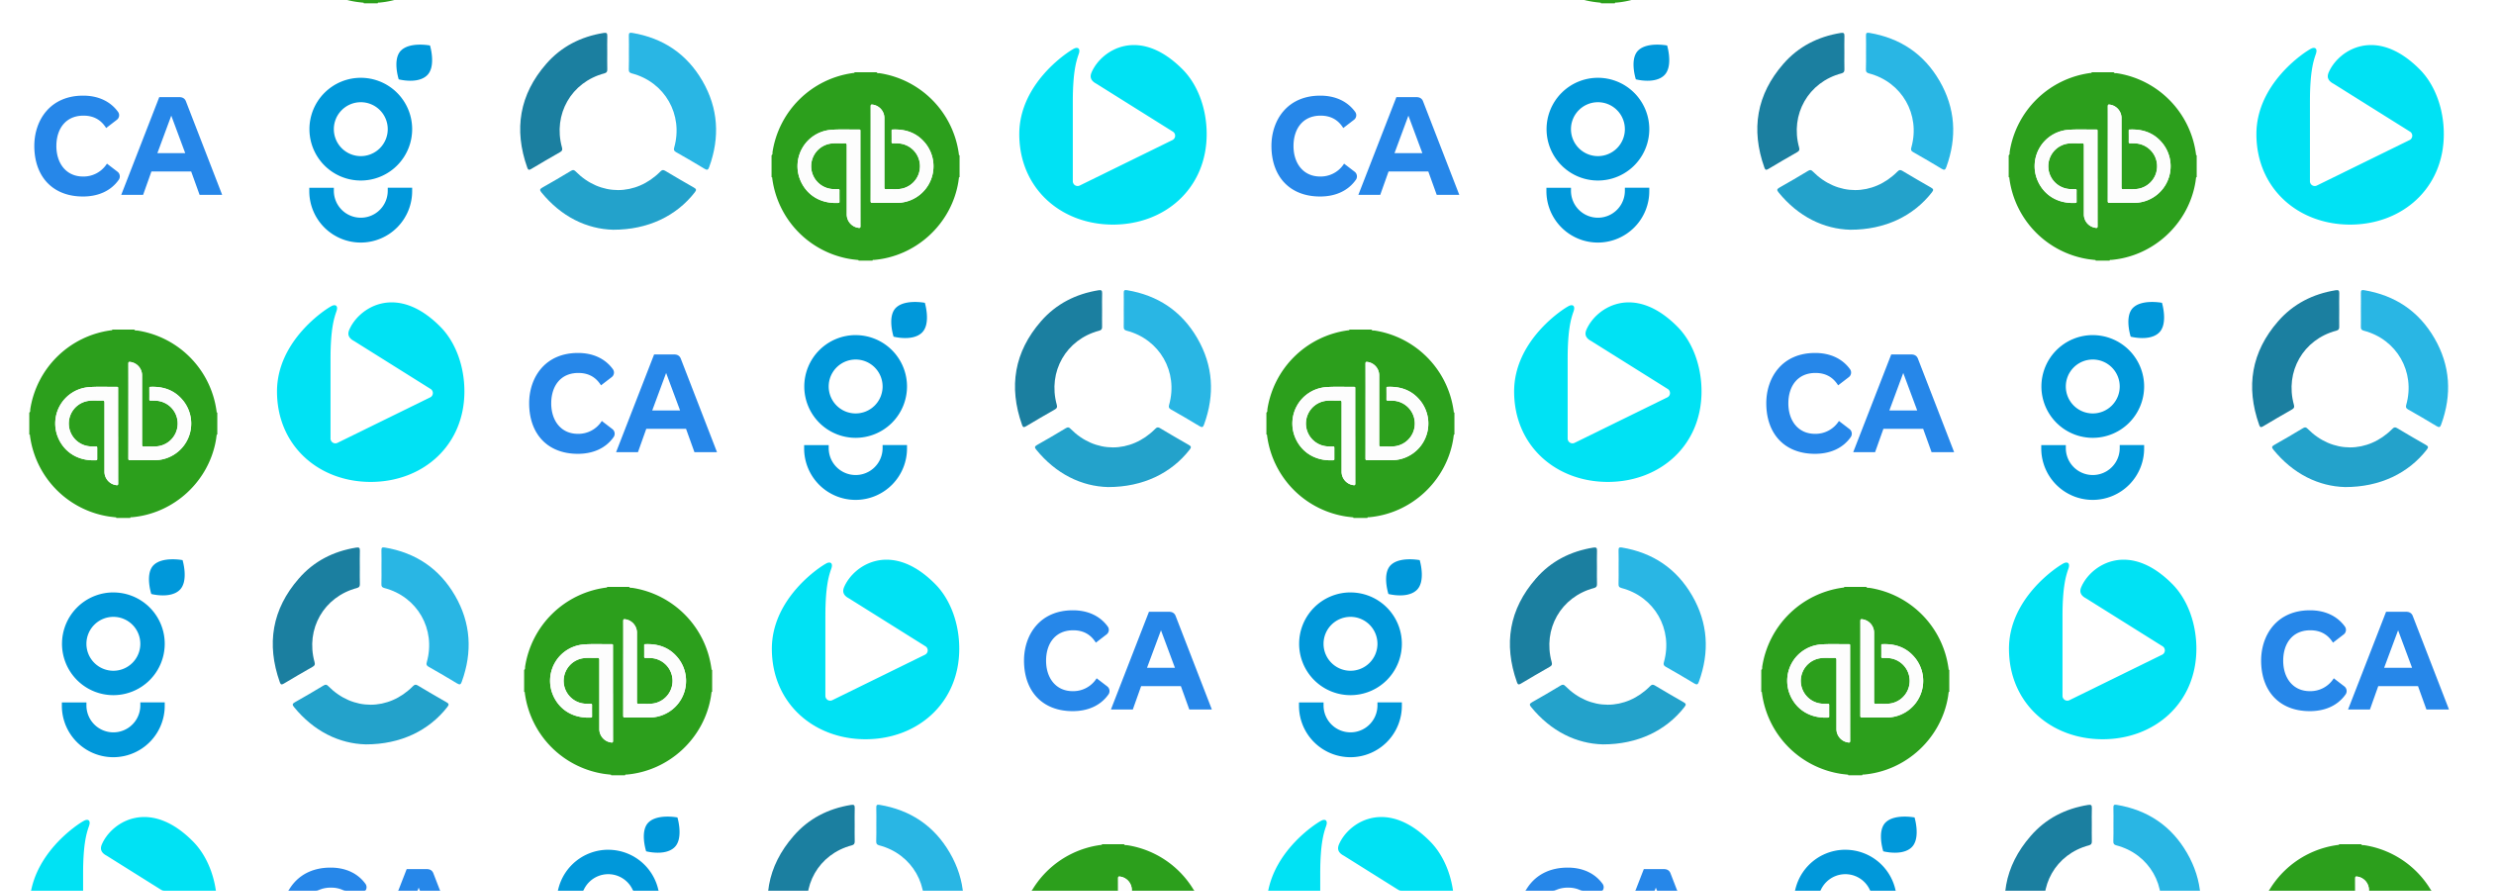 <svg xmlns="http://www.w3.org/2000/svg" xmlns:xlink="http://www.w3.org/1999/xlink" width="2526" height="900" viewBox="0 0 2526 900">
  <defs>
    <style>
      .cls-1 {
        fill: none;
      }

      .cls-2 {
        fill: #2687e9;
      }

      .cls-3 {
        fill: #29b6e4;
      }

      .cls-4 {
        fill: #23a2cb;
      }

      .cls-5 {
        fill: #1b7fa0;
      }

      .cls-6 {
        fill: #2c9f1c;
      }

      .cls-7 {
        fill: #fdfdfd;
      }

      .cls-8 {
        fill: #0098da;
      }

      .cls-9 {
        fill: #00e2f4;
      }

      .cls-10 {
        fill: #fff;
      }

      .cls-11 {
        fill: url(#Novo_padrão_5);
      }
    </style>
    <pattern id="Novo_padrão_5" data-name="Novo padrão 5" width="1250" height="1300" patternUnits="userSpaceOnUse" viewBox="0 0 1250 1300">
      <rect class="cls-1" width="1250" height="1300"/>
      <g>
        <path class="cls-2" d="M870.05,1221.54c-8.2,11.7-21.3,17-36.2,17-31.2,0-49.2-20.7-49.2-51.1,0-25.6,15.7-50.9,49.5-50.8,14,0,26.8,5,35.1,16.4a5.75,5.75,0,0,1-1.2,8l-10.8,8.3c-4.9-7.8-12.1-12.5-22.9-12.5-18.5,0-27.4,13.9-27.4,30.7,0,17.4,9.8,30.8,26.9,30.8a27.9,27.9,0,0,0,24.2-13l10.7,8.2A5.94,5.94,0,0,1,870.05,1221.54Zm104.4,15.3h-22.8l-8.5-23.6H903l-8.4,23.6h-22.1l38.4-98.7h20.3c3.3,0,5.7,1.4,6.8,4.6Zm-37.3-42.1-14.1-37.9-14.1,37.9Z"/>
        <g>
          <path class="cls-3" d="M885.44,832.93c0-5.61.13-11.23-.05-16.84-.09-2.68.67-3.33,3.32-2.89,31.2,5.19,55.2,21.25,71,48.52,16.09,27.71,17.8,57,6.86,87.07-1.05,2.88-2,3.42-4.74,1.73-9.49-5.78-19.12-11.34-28.78-16.83-2.1-1.19-2.49-2.3-1.84-4.63,9.39-33.27-9.49-66.25-42.89-74.93-2.43-.64-3-1.69-3-4C885.55,844.4,885.44,838.67,885.44,832.93Z"/>
          <path class="cls-4" d="M869.6,1012.12c-26.8-.67-52.58-13.2-72.55-37.73-1.81-2.23-1.86-3.31.84-4.82,9.79-5.5,19.48-11.19,29.12-17,2-1.18,3.06-.94,4.62.64,24.76,25.11,60.82,25.14,85.71,0,1.79-1.8,2.94-1.7,4.89-.54,9.55,5.69,19.13,11.34,28.8,16.81,2.54,1.43,2.88,2.39,1,4.8C933.46,998.14,904.83,1012.14,869.6,1012.12Z"/>
          <path class="cls-5" d="M863.55,833.28c0,5.62-.1,11.24.05,16.86,0,2.34-.65,3.38-3,4-33.36,8.8-52,41.32-42.82,74.75.61,2.21.44,3.5-1.74,4.74q-14.79,8.4-29.41,17.15c-2.21,1.32-3.08.9-3.9-1.42-13.73-38.67-7.84-73.9,19.25-104.89C817.19,827,836.89,817,859.8,813.3c2.88-.47,3.92.05,3.81,3.13C863.41,822,863.55,827.66,863.55,833.28Z"/>
        </g>
      </g>
      <g>
        <path class="cls-3" d="M135.44,1092.93c0-5.61.13-11.23-.05-16.84-.09-2.68.67-3.33,3.32-2.89,31.2,5.19,55.2,21.25,71,48.52,16.09,27.71,17.8,57,6.86,87.07-1.05,2.88-2,3.42-4.74,1.73-9.49-5.78-19.12-11.34-28.78-16.83-2.1-1.19-2.49-2.3-1.84-4.63,9.39-33.27-9.49-66.25-42.89-74.93-2.43-.64-3-1.69-3-4C135.55,1104.4,135.44,1098.67,135.44,1092.93Z"/>
        <path class="cls-4" d="M119.6,1272.12c-26.8-.67-52.58-13.2-72.55-37.73-1.81-2.23-1.86-3.31.84-4.82,9.79-5.5,19.48-11.19,29.12-17,2-1.18,3.06-.94,4.62.64,24.76,25.11,60.82,25.14,85.71,0,1.79-1.8,2.94-1.7,4.89-.54,9.55,5.69,19.13,11.34,28.8,16.81,2.54,1.43,2.88,2.39,1,4.8C183.46,1258.14,154.83,1272.14,119.6,1272.12Z"/>
        <path class="cls-5" d="M113.55,1093.28c0,5.62-.1,11.24,0,16.86.05,2.34-.65,3.38-3,4-33.36,8.8-52,41.32-42.82,74.75.61,2.21.44,3.5-1.74,4.74q-14.79,8.4-29.41,17.15c-2.21,1.32-3.08.9-3.9-1.42-13.73-38.67-7.84-73.9,19.25-104.89,15.25-17.44,35-27.46,57.86-31.18,2.88-.47,3.92,0,3.81,3.13C113.41,1082,113.55,1087.66,113.55,1093.28Z"/>
      </g>
      <g>
        <path class="cls-2" d="M1120.05,701.54c-8.2,11.7-21.3,17-36.2,17-31.2,0-49.2-20.7-49.2-51.1,0-25.6,15.7-50.9,49.5-50.8,14,0,26.8,5,35.1,16.4a5.75,5.75,0,0,1-1.2,8l-10.8,8.3c-4.9-7.8-12.1-12.5-22.9-12.5-18.5,0-27.4,13.9-27.4,30.7,0,17.4,9.8,30.8,26.9,30.8a27.9,27.9,0,0,0,24.2-13l10.7,8.2A5.94,5.94,0,0,1,1120.05,701.54Zm104.4,15.3h-22.8l-8.5-23.6H1153l-8.4,23.6h-22.1l38.4-98.7h20.3c3.3,0,5.7,1.4,6.8,4.6Zm-37.3-42.1-14.1-37.9-14.1,37.9Z"/>
        <g>
          <path class="cls-6" d="M1030.28,960.26a95.11,95.11,0,0,0,79.93,81.63c2,.31,4,.48,6.06.74.47.07,1.2-.21,1.23.69h14.1c.09-1,.9-.65,1.42-.69,42.89-3.65,78.49-36.63,85.33-79.07.19-1.16.29-2.33.49-3.48.06-.42-.12-1.1.71-1V936.82c-.93,0-.67-.72-.73-1.18A95.24,95.24,0,0,0,1139.06,854c-1.12-.17-2.57.35-3.38-1h-22.26c0,.93-.72.67-1.18.73a95.24,95.24,0,0,0-81.67,79.76c-.17,1.12.35,2.58-1,3.38v22.26C1030.48,959,1030.22,959.81,1030.28,960.26Zm99.41-72.78c0-1.83.58-2,2.1-1.75a13.67,13.67,0,0,1,11.75,14q0,34.69,0,69.38c0,1.58.31,2.18,2,2.08,5.18-.27,10.4.46,15.54-.58A23.12,23.12,0,0,0,1158,924.9c-1.9-.13-3.82-.15-5.74-.12-1,0-1.4-.24-1.38-1.33.07-3.77,0-7.54,0-11.32,0-.61-.12-1.2.87-1.24,12.42-.55,23.4,2.77,31.89,12.26a37,37,0,0,1-19.73,61,35.88,35.88,0,0,1-7.73.83c-8.22,0-16.45,0-24.67,0-1.48,0-1.82-.4-1.82-1.84,0-16,0-31.91,0-47.86S1129.78,903.43,1129.69,887.48Zm-10.29,121c0,1.72-.56,1.9-2,1.66a13.68,13.68,0,0,1-11.83-13.92q0-34.69,0-69.38c0-1.67-.37-2.25-2.12-2.16-5.17.27-10.39-.46-15.53.6A23.12,23.12,0,0,0,1091,971c2,.13,4,.15,5.93.12,1,0,1.28.27,1.26,1.26,0,3.83,0,7.66,0,11.5,0,.72-.12,1.09-1,1.14-18.34,1-32.09-8.14-38.32-22.42a36.82,36.82,0,0,1,31.52-51.48c9.23-.63,18.54-.15,27.81-.24,1.33,0,1.13.77,1.13,1.56v48.23C1119.36,976.62,1119.33,992.58,1119.4,1008.53Z"/>
          <path class="cls-7" d="M1129.74,935.34c0-16,0-31.91,0-47.86,0-1.83.58-2,2.1-1.75a13.67,13.67,0,0,1,11.75,14q0,34.69,0,69.38c0,1.58.31,2.18,2,2.08,5.18-.27,10.4.46,15.54-.58A23.12,23.12,0,0,0,1158,924.9c-1.9-.13-3.82-.15-5.74-.12-1,0-1.4-.24-1.38-1.33.07-3.77,0-7.54,0-11.32,0-.61-.12-1.2.87-1.24,12.42-.55,23.4,2.77,31.89,12.26a37,37,0,0,1-19.73,61,35.88,35.88,0,0,1-7.73.83c-8.22,0-16.45,0-24.67,0-1.48,0-1.82-.4-1.82-1.84C1129.76,967.24,1129.74,951.29,1129.74,935.34Z"/>
          <path class="cls-7" d="M1119.36,960.67c0,16,0,31.91,0,47.86,0,1.72-.56,1.9-2,1.66a13.68,13.68,0,0,1-11.83-13.92q0-34.69,0-69.38c0-1.67-.37-2.25-2.12-2.16-5.17.27-10.39-.46-15.53.6A23.12,23.12,0,0,0,1091,971c2,.13,4,.15,5.93.12,1,0,1.28.27,1.26,1.26,0,3.83,0,7.66,0,11.5,0,.72-.12,1.09-1,1.14-18.34,1-32.09-8.14-38.32-22.42a36.82,36.82,0,0,1,31.52-51.48c9.23-.63,18.54-.15,27.81-.24,1.33,0,1.13.77,1.13,1.56v48.23Z"/>
        </g>
        <g>
          <path class="cls-3" d="M1135.44,312.93c0-5.61.13-11.23,0-16.84-.09-2.68.67-3.33,3.32-2.89,31.2,5.19,55.2,21.25,71,48.52,16.09,27.71,17.8,57,6.86,87.07-1,2.88-1.95,3.42-4.74,1.73-9.49-5.78-19.12-11.34-28.78-16.83-2.1-1.19-2.49-2.3-1.84-4.63,9.39-33.27-9.49-66.25-42.89-74.93-2.43-.64-3-1.69-2.95-4C1135.55,324.4,1135.44,318.67,1135.44,312.93Z"/>
          <path class="cls-4" d="M1119.6,492.12c-26.8-.67-52.58-13.2-72.55-37.73-1.81-2.23-1.86-3.31.84-4.82,9.79-5.5,19.48-11.19,29.12-17,2-1.18,3.06-.94,4.62.64,24.76,25.11,60.82,25.14,85.71,0,1.79-1.8,2.94-1.7,4.89-.54,9.55,5.69,19.13,11.34,28.8,16.81,2.54,1.43,2.88,2.39,1,4.8C1183.46,478.14,1154.83,492.14,1119.6,492.12Z"/>
          <path class="cls-5" d="M1113.55,313.28c0,5.62-.1,11.24,0,16.86.05,2.34-.65,3.38-3,4-33.36,8.8-52,41.32-42.82,74.75.61,2.21.44,3.5-1.74,4.74q-14.79,8.4-29.41,17.15c-2.21,1.32-3.08.9-3.9-1.42-13.73-38.67-7.84-73.9,19.25-104.89,15.25-17.44,35-27.46,57.86-31.18,2.88-.47,3.92.05,3.81,3.13C1113.41,302,1113.55,307.66,1113.55,313.28Z"/>
        </g>
        <g>
          <path class="cls-8" d="M1114.55,1118.6h0a51.89,51.89,0,0,1,51.89,51.89v0a51.9,51.9,0,1,1-51.89-51.91Zm0,79.13a27.24,27.24,0,0,0,27.22-27.24h0a27.23,27.23,0,1,0-27.22,27.24Zm66.93-81.58c-9.54,9.1-28.63,4-28.63,4s-6.67-20.58,2.53-29.33,29.09-4.88,29.09-4.88S1190.9,1107.18,1181.48,1116.15Z"/>
          <path class="cls-8" d="M1114.91,1285.08a52,52,0,0,1-52.42-51.52v-3.8h24.83v3.69a27.23,27.23,0,0,0,54.45-.53c0-.1,0-3.23,0-3.23l24.67,0,0,3A52,52,0,0,1,1114.91,1285.08Z"/>
        </g>
      </g>
      <g>
        <g>
          <path class="cls-6" d="M780.28,180.26a95.11,95.11,0,0,0,79.93,81.63c2,.31,4,.48,6.06.74.47.07,1.2-.21,1.23.69h14.1c.09-1,.9-.65,1.42-.69,42.89-3.65,78.49-36.63,85.33-79.07.19-1.16.29-2.33.49-3.48.06-.42-.12-1.1.71-1V156.82c-.93,0-.67-.72-.73-1.18A95.24,95.24,0,0,0,889.06,74c-1.12-.17-2.57.35-3.38-1H863.42c0,.93-.72.67-1.18.73a95.24,95.24,0,0,0-81.67,79.76c-.17,1.12.35,2.58-1,3.38v22.26C780.48,179,780.22,179.81,780.28,180.26Zm99.41-72.78c0-1.83.58-2,2.1-1.75a13.67,13.67,0,0,1,11.75,14q0,34.7,0,69.38c0,1.58.31,2.18,2,2.08,5.18-.27,10.4.46,15.54-.58A23.12,23.12,0,0,0,908,144.9c-1.9-.13-3.82-.15-5.74-.12-1,0-1.4-.24-1.38-1.33.07-3.77,0-7.54,0-11.32,0-.61-.12-1.2.87-1.24,12.42-.55,23.4,2.77,31.89,12.26a37,37,0,0,1-19.73,61,35.88,35.88,0,0,1-7.73.83c-8.22,0-16.45,0-24.67,0-1.48,0-1.82-.4-1.82-1.84,0-16,0-31.91,0-47.86S879.78,123.43,879.69,107.48ZM869.4,228.53c0,1.72-.56,1.9-2,1.66a13.68,13.68,0,0,1-11.83-13.92q0-34.7,0-69.38c0-1.67-.37-2.25-2.12-2.16-5.17.27-10.39-.46-15.53.6A23.12,23.12,0,0,0,841,191c2,.13,4,.15,5.93.12.95,0,1.28.27,1.26,1.26-.05,3.83,0,7.66,0,11.5,0,.72-.12,1.09-1,1.14-18.34,1-32.09-8.14-38.32-22.42a36.82,36.82,0,0,1,31.52-51.48c9.23-.63,18.54-.15,27.81-.24,1.33,0,1.13.77,1.13,1.56v48.23C869.36,196.62,869.33,212.58,869.4,228.53Z"/>
          <path class="cls-7" d="M879.74,155.34c0-16,0-31.91,0-47.86,0-1.83.58-2,2.1-1.75a13.67,13.67,0,0,1,11.75,14q0,34.7,0,69.38c0,1.58.31,2.18,2,2.08,5.18-.27,10.4.46,15.54-.58A23.12,23.12,0,0,0,908,144.9c-1.9-.13-3.82-.15-5.74-.12-1,0-1.4-.24-1.38-1.33.07-3.77,0-7.54,0-11.32,0-.61-.12-1.2.87-1.24,12.42-.55,23.4,2.77,31.89,12.26a37,37,0,0,1-19.73,61,35.88,35.88,0,0,1-7.73.83c-8.22,0-16.45,0-24.67,0-1.48,0-1.82-.4-1.82-1.84C879.76,187.24,879.74,171.29,879.74,155.34Z"/>
          <path class="cls-7" d="M869.36,180.67c0,16,0,31.91,0,47.86,0,1.72-.56,1.9-2,1.66a13.68,13.68,0,0,1-11.83-13.92q0-34.7,0-69.38c0-1.67-.37-2.25-2.12-2.16-5.17.27-10.39-.46-15.53.6A23.12,23.12,0,0,0,841,191c2,.13,4,.15,5.93.12.95,0,1.28.27,1.26,1.26-.05,3.83,0,7.66,0,11.5,0,.72-.12,1.09-1,1.14-18.34,1-32.09-8.14-38.32-22.42a36.82,36.82,0,0,1,31.52-51.48c9.23-.63,18.54-.15,27.81-.24,1.33,0,1.13.77,1.13,1.56v48.23Z"/>
        </g>
        <g>
          <path class="cls-8" d="M864.55,338.6h0a51.89,51.89,0,0,1,51.89,51.89v0a51.9,51.9,0,1,1-51.89-51.91Zm0,79.13a27.24,27.24,0,0,0,27.22-27.24h0a27.23,27.23,0,1,0-27.22,27.24Zm66.93-81.58c-9.54,9.1-28.63,4-28.63,4s-6.67-20.58,2.53-29.33,29.09-4.88,29.09-4.88S940.9,327.18,931.48,336.15Z"/>
          <path class="cls-8" d="M864.91,505.08a52,52,0,0,1-52.42-51.52v-3.8h24.83v3.69a27.23,27.23,0,0,0,54.45-.53c0-.1,0-3.23,0-3.23l24.67,0,0,3A52,52,0,0,1,864.91,505.08Z"/>
        </g>
        <path class="cls-9" d="M835.13,569.16c3.93-2,6.76-.13,4.83,5.34-2.56,7.25-6,18.27-6,48.36v80.19a4.87,4.87,0,0,0,7.15,4.33l93.67-45.94a4.88,4.88,0,0,0,0-8.61l-77-48.24c-5.76-3-6.8-6.86-4.93-11.28,9.51-22.51,48.05-47.89,92.38-2.87,14.52,14.76,24,38.57,24,65.07,0,54.77-42.08,91.42-94.68,91.42s-94.68-36.65-94.68-91.42C779.87,604.45,828.43,572.54,835.13,569.16Z"/>
      </g>
      <g>
        <path class="cls-2" d="M620.05,441.54c-8.2,11.7-21.3,17-36.2,17-31.2,0-49.2-20.7-49.2-51.1,0-25.6,15.7-50.9,49.5-50.8,14,0,26.8,5,35.1,16.4a5.75,5.75,0,0,1-1.2,8l-10.8,8.3c-4.9-7.8-12.1-12.5-22.9-12.5-18.5,0-27.4,13.9-27.4,30.7,0,17.4,9.8,30.8,26.9,30.8a27.9,27.9,0,0,0,24.2-13l10.7,8.2A5.94,5.94,0,0,1,620.05,441.54Zm104.4,15.3h-22.8l-8.5-23.6H653l-8.4,23.6h-22.1l38.4-98.7h20.3c3.3,0,5.7,1.4,6.8,4.6Zm-37.3-42.1-14.1-37.9L659,414.74Z"/>
        <g>
          <path class="cls-6" d="M530.28,700.26a95.11,95.11,0,0,0,79.93,81.63c2,.31,4,.48,6.06.74.47.07,1.2-.21,1.23.69h14.1c.09-1,.9-.65,1.42-.69,42.89-3.65,78.49-36.63,85.33-79.07.19-1.16.29-2.33.49-3.48.06-.42-.12-1.1.71-1V676.82c-.93,0-.67-.72-.73-1.18A95.24,95.24,0,0,0,639.06,594c-1.12-.17-2.57.35-3.38-1H613.42c0,.93-.72.67-1.18.73a95.24,95.24,0,0,0-81.67,79.76c-.17,1.12.35,2.58-1,3.38v22.26C530.48,699,530.22,699.81,530.28,700.26Zm99.41-72.78c0-1.83.58-2,2.1-1.75a13.67,13.67,0,0,1,11.75,14q0,34.69,0,69.38c0,1.58.31,2.18,2,2.08,5.18-.27,10.4.46,15.54-.58A23.12,23.12,0,0,0,658,664.9c-1.9-.13-3.82-.15-5.74-.12-1,0-1.4-.24-1.38-1.33.07-3.77,0-7.54,0-11.32,0-.61-.12-1.2.87-1.24,12.42-.55,23.4,2.77,31.89,12.26a37,37,0,0,1-19.73,61,35.88,35.88,0,0,1-7.73.83c-8.22,0-16.45,0-24.67,0-1.48,0-1.82-.4-1.82-1.84,0-16,0-31.91,0-47.86S629.78,643.43,629.69,627.48Zm-10.29,121c0,1.72-.56,1.9-2,1.66a13.68,13.68,0,0,1-11.83-13.92q0-34.69,0-69.38c0-1.67-.37-2.25-2.12-2.16-5.17.27-10.39-.46-15.53.6A23.12,23.12,0,0,0,591,711c2,.13,4,.15,5.93.12.95,0,1.28.27,1.26,1.26-.05,3.83,0,7.66,0,11.5,0,.72-.12,1.09-1,1.14-18.34,1-32.09-8.14-38.32-22.42a36.82,36.82,0,0,1,31.52-51.48c9.23-.63,18.54-.15,27.81-.24,1.33,0,1.13.77,1.13,1.56v48.23C619.36,716.62,619.33,732.58,619.4,748.53Z"/>
          <path class="cls-7" d="M629.74,675.34c0-16,0-31.91,0-47.86,0-1.83.58-2,2.1-1.75a13.67,13.67,0,0,1,11.75,14q0,34.69,0,69.38c0,1.58.31,2.18,2,2.08,5.18-.27,10.4.46,15.54-.58A23.12,23.12,0,0,0,658,664.9c-1.9-.13-3.82-.15-5.74-.12-1,0-1.4-.24-1.38-1.33.07-3.77,0-7.54,0-11.32,0-.61-.12-1.2.87-1.24,12.42-.55,23.4,2.77,31.89,12.26a37,37,0,0,1-19.73,61,35.88,35.88,0,0,1-7.73.83c-8.22,0-16.45,0-24.67,0-1.48,0-1.82-.4-1.82-1.84C629.76,707.24,629.74,691.29,629.74,675.34Z"/>
          <path class="cls-7" d="M619.36,700.67c0,16,0,31.91,0,47.86,0,1.72-.56,1.9-2,1.66a13.68,13.68,0,0,1-11.83-13.92q0-34.69,0-69.38c0-1.67-.37-2.25-2.12-2.16-5.17.27-10.39-.46-15.53.6A23.12,23.12,0,0,0,591,711c2,.13,4,.15,5.93.12.95,0,1.28.27,1.26,1.26-.05,3.83,0,7.66,0,11.5,0,.72-.12,1.09-1,1.14-18.34,1-32.09-8.14-38.32-22.42a36.82,36.82,0,0,1,31.52-51.48c9.23-.63,18.54-.15,27.81-.24,1.33,0,1.13.77,1.13,1.56v48.23Z"/>
        </g>
        <g>
          <path class="cls-3" d="M635.44,52.93c0-5.61.13-11.23-.05-16.84-.09-2.68.67-3.33,3.32-2.89,31.2,5.19,55.2,21.25,71,48.52,16.09,27.71,17.8,57,6.86,87.07-1.05,2.88-2,3.42-4.74,1.73-9.49-5.78-19.12-11.34-28.78-16.83-2.1-1.19-2.49-2.3-1.84-4.63,9.39-33.27-9.49-66.25-42.89-74.93-2.43-.64-3-1.69-3-4C635.55,64.4,635.44,58.67,635.44,52.93Z"/>
          <path class="cls-4" d="M619.6,232.12c-26.8-.67-52.58-13.2-72.55-37.73-1.81-2.23-1.86-3.31.84-4.82,9.79-5.5,19.48-11.19,29.12-17,2-1.18,3.06-.94,4.62.64,24.76,25.11,60.82,25.14,85.71,0,1.79-1.8,2.94-1.7,4.89-.54,9.55,5.69,19.13,11.34,28.8,16.81,2.54,1.43,2.88,2.39,1,4.8C683.46,218.14,654.83,232.14,619.6,232.12Z"/>
          <path class="cls-5" d="M613.55,53.28c0,5.62-.1,11.24.05,16.86,0,2.34-.65,3.38-3,4-33.36,8.8-52,41.32-42.82,74.75.61,2.21.44,3.5-1.74,4.74q-14.79,8.4-29.41,17.15c-2.21,1.32-3.08.9-3.9-1.42C519,130.7,524.85,95.47,551.94,64.48,567.19,47,586.89,37,609.8,33.3c2.88-.47,3.92.05,3.81,3.13C613.41,42,613.55,47.66,613.55,53.28Z"/>
        </g>
        <g>
          <path class="cls-8" d="M614.55,858.6h0a51.89,51.89,0,0,1,51.89,51.89v0a51.9,51.9,0,1,1-51.89-51.91Zm0,79.13a27.24,27.24,0,0,0,27.22-27.24h0a27.23,27.23,0,1,0-27.22,27.24Zm66.93-81.58c-9.54,9.1-28.63,4-28.63,4s-6.67-20.58,2.53-29.33,29.09-4.88,29.09-4.88S690.9,847.18,681.48,856.15Z"/>
          <path class="cls-8" d="M614.91,1025.08a52,52,0,0,1-52.42-51.52v-3.8h24.83v3.69a27.23,27.23,0,0,0,54.45-.53c0-.1,0-3.23,0-3.23l24.67,0,0,3A52,52,0,0,1,614.91,1025.08Z"/>
        </g>
        <path class="cls-9" d="M585.13,1089.16c3.93-2,6.76-.13,4.83,5.34-2.56,7.25-6,18.27-6,48.36v80.19a4.87,4.87,0,0,0,7.15,4.33l93.67-45.94a4.88,4.88,0,0,0,0-8.61l-77-48.24c-5.76-3-6.8-6.86-4.93-11.28,9.51-22.51,48.05-47.89,92.38-2.87,14.52,14.76,24,38.57,24,65.07,0,54.77-42.08,91.42-94.68,91.42s-94.68-36.65-94.68-91.42C529.87,1124.45,578.43,1092.54,585.13,1089.16Z"/>
      </g>
      <g>
        <path class="cls-2" d="M370.05,961.54c-8.2,11.7-21.3,17-36.2,17-31.2,0-49.2-20.7-49.2-51.1,0-25.6,15.7-50.9,49.5-50.8,14,0,26.8,5,35.1,16.4a5.75,5.75,0,0,1-1.2,8l-10.8,8.3c-4.9-7.8-12.1-12.5-22.9-12.5-18.5,0-27.4,13.9-27.4,30.7,0,17.4,9.8,30.8,26.9,30.8a27.9,27.9,0,0,0,24.2-13l10.7,8.2A5.94,5.94,0,0,1,370.05,961.54Zm104.4,15.3h-22.8l-8.5-23.6H403l-8.4,23.6h-22.1l38.4-98.7h20.3c3.3,0,5.7,1.4,6.8,4.6Zm-37.3-42.1-14.1-37.9L409,934.74Z"/>
        <g>
          <path class="cls-6" d="M280.28,1220.26a95.11,95.11,0,0,0,79.93,81.63c2,.31,4,.48,6.06.74.47.07,1.2-.21,1.23.69h14.1c.09-1,.9-.65,1.42-.69,42.89-3.65,78.49-36.63,85.33-79.07.19-1.16.29-2.33.49-3.48.06-.42-.12-1.1.71-1v-22.26c-.93,0-.67-.72-.73-1.18A95.24,95.24,0,0,0,389.06,1114c-1.12-.17-2.57.35-3.38-1H363.42c0,.93-.72.67-1.18.73a95.24,95.24,0,0,0-81.67,79.76c-.17,1.12.35,2.58-1,3.38v22.26C280.48,1219,280.22,1219.81,280.28,1220.26Zm99.41-72.78c0-1.83.58-2,2.1-1.75a13.67,13.67,0,0,1,11.75,14q0,34.69,0,69.38c0,1.58.31,2.18,2,2.08,5.18-.27,10.4.46,15.54-.58A23.12,23.12,0,0,0,408,1184.9c-1.9-.13-3.82-.15-5.74-.12-1,0-1.4-.24-1.38-1.33.07-3.77,0-7.54,0-11.32,0-.61-.12-1.2.87-1.24,12.42-.55,23.4,2.77,31.89,12.26a37,37,0,0,1-19.73,61,35.88,35.88,0,0,1-7.73.83c-8.22,0-16.45,0-24.67,0-1.48,0-1.82-.4-1.82-1.84.05-16,0-31.91,0-47.86S379.78,1163.43,379.69,1147.48Zm-10.29,121c0,1.72-.56,1.9-2,1.66a13.68,13.68,0,0,1-11.83-13.92q0-34.69,0-69.38c0-1.67-.37-2.25-2.12-2.16-5.17.27-10.39-.46-15.53.6A23.12,23.12,0,0,0,341,1231c2,.13,4,.15,5.93.12,1,0,1.28.27,1.26,1.26-.05,3.83,0,7.66,0,11.5,0,.72-.12,1.09-1,1.14-18.34,1-32.09-8.14-38.32-22.42a36.82,36.82,0,0,1,31.52-51.48c9.23-.63,18.54-.15,27.81-.24,1.33,0,1.13.77,1.13,1.56v48.23C369.36,1236.62,369.33,1252.58,369.4,1268.53Z"/>
          <path class="cls-7" d="M379.74,1195.34c0-16,0-31.91-.05-47.86,0-1.83.58-2,2.1-1.75a13.67,13.67,0,0,1,11.75,14q0,34.69,0,69.38c0,1.58.31,2.18,2,2.08,5.18-.27,10.4.46,15.54-.58A23.12,23.12,0,0,0,408,1184.9c-1.9-.13-3.82-.15-5.74-.12-1,0-1.4-.24-1.38-1.33.07-3.77,0-7.54,0-11.32,0-.61-.12-1.2.87-1.24,12.42-.55,23.4,2.77,31.89,12.26a37,37,0,0,1-19.73,61,35.88,35.88,0,0,1-7.73.83c-8.22,0-16.45,0-24.67,0-1.48,0-1.82-.4-1.82-1.84C379.76,1227.24,379.74,1211.29,379.74,1195.34Z"/>
          <path class="cls-7" d="M369.36,1220.67c0,15.95,0,31.91,0,47.86,0,1.72-.56,1.9-2,1.66a13.68,13.68,0,0,1-11.83-13.92q0-34.69,0-69.38c0-1.67-.37-2.25-2.12-2.16-5.17.27-10.39-.46-15.53.6A23.12,23.12,0,0,0,341,1231c2,.13,4,.15,5.93.12,1,0,1.28.27,1.26,1.26-.05,3.83,0,7.66,0,11.5,0,.72-.12,1.09-1,1.14-18.34,1-32.09-8.14-38.32-22.42a36.82,36.82,0,0,1,31.52-51.48c9.23-.63,18.54-.15,27.81-.24,1.33,0,1.13.77,1.13,1.56v48.23Z"/>
        </g>
        <g>
          <path class="cls-3" d="M385.44,572.93c0-5.61.13-11.23-.05-16.84-.09-2.68.67-3.33,3.32-2.89,31.2,5.19,55.2,21.25,71,48.52,16.09,27.71,17.8,57,6.86,87.07-1,2.88-1.95,3.42-4.74,1.73-9.49-5.78-19.12-11.34-28.78-16.83-2.1-1.19-2.49-2.3-1.84-4.63,9.39-33.27-9.49-66.25-42.89-74.93-2.43-.64-3-1.69-2.95-4C385.55,584.4,385.44,578.67,385.44,572.93Z"/>
          <path class="cls-4" d="M369.6,752.12c-26.8-.67-52.58-13.2-72.55-37.73-1.81-2.23-1.86-3.31.84-4.82,9.79-5.5,19.48-11.19,29.12-17,2-1.18,3.06-.94,4.62.64,24.76,25.11,60.82,25.14,85.71,0,1.79-1.8,2.94-1.7,4.89-.54,9.55,5.69,19.13,11.34,28.8,16.81,2.54,1.43,2.88,2.39,1,4.8C433.46,738.14,404.83,752.14,369.6,752.12Z"/>
          <path class="cls-5" d="M363.55,573.28c0,5.62-.1,11.24.05,16.86,0,2.34-.65,3.38-3,4-33.36,8.8-52,41.32-42.82,74.75.61,2.21.44,3.5-1.74,4.74q-14.79,8.4-29.41,17.15c-2.21,1.32-3.08.9-3.9-1.42-13.73-38.67-7.84-73.9,19.25-104.89C317.19,567,336.89,557,359.8,553.3c2.88-.47,3.92.05,3.81,3.13C363.41,562,363.55,567.66,363.55,573.28Z"/>
        </g>
      </g>
      <g>
        <path class="cls-2" d="M120.05,181.54c-8.2,11.7-21.3,17-36.2,17-31.2,0-49.2-20.7-49.2-51.1,0-25.6,15.7-50.9,49.5-50.8,14,0,26.8,5,35.1,16.4a5.75,5.75,0,0,1-1.2,8l-10.8,8.3c-4.9-7.8-12.1-12.5-22.9-12.5-18.5,0-27.4,13.9-27.4,30.7,0,17.4,9.8,30.8,26.9,30.8a27.9,27.9,0,0,0,24.2-13l10.7,8.2A5.94,5.94,0,0,1,120.05,181.54Zm104.4,15.3h-22.8l-8.5-23.6H153l-8.4,23.6h-22.1l38.4-98.7h20.3c3.3,0,5.7,1.4,6.8,4.6Zm-37.3-42.1-14.1-37.9L159,154.74Z"/>
        <g>
          <path class="cls-6" d="M30.28,440.26a95.11,95.11,0,0,0,79.93,81.63c2,.31,4,.48,6.06.74.47.07,1.2-.21,1.23.69h14.1c.09-1,.9-.65,1.42-.69,42.89-3.65,78.49-36.63,85.33-79.07.19-1.16.29-2.33.49-3.48.06-.42-.12-1.1.71-1V416.82c-.93,0-.67-.72-.73-1.18A95.24,95.24,0,0,0,139.06,334c-1.12-.17-2.57.35-3.38-1H113.42c0,.93-.72.67-1.18.73a95.24,95.24,0,0,0-81.67,79.76c-.17,1.12.35,2.58-1,3.38v22.26C30.48,439,30.22,439.81,30.28,440.26Zm99.41-72.78c0-1.83.58-2,2.1-1.75a13.67,13.67,0,0,1,11.75,14q0,34.69,0,69.38c0,1.58.31,2.18,2,2.08,5.18-.27,10.4.46,15.54-.58A23.12,23.12,0,0,0,158,404.9c-1.9-.13-3.82-.15-5.74-.12-1,0-1.4-.24-1.38-1.33.07-3.77,0-7.54,0-11.32,0-.61-.12-1.2.87-1.24,12.42-.55,23.4,2.77,31.89,12.26a37,37,0,0,1-19.73,61,35.88,35.88,0,0,1-7.73.83c-8.22,0-16.45,0-24.67.05-1.48,0-1.82-.4-1.82-1.84,0-16,0-31.91,0-47.86S129.78,383.43,129.69,367.48Zm-10.29,121c0,1.72-.56,1.9-2,1.66a13.68,13.68,0,0,1-11.83-13.92q0-34.69,0-69.38c0-1.67-.37-2.25-2.12-2.16-5.17.27-10.39-.46-15.53.6A23.12,23.12,0,0,0,91,451c2,.13,4,.15,5.93.12,1,0,1.28.27,1.26,1.26,0,3.83,0,7.66,0,11.5,0,.72-.12,1.09-1,1.14-18.34,1-32.09-8.14-38.32-22.42a36.82,36.82,0,0,1,31.52-51.48c9.23-.63,18.54-.15,27.81-.24,1.33,0,1.13.77,1.13,1.56v48.23C119.36,456.62,119.33,472.58,119.4,488.53Z"/>
          <path class="cls-7" d="M129.74,415.34c0-16,0-31.91-.05-47.86,0-1.83.58-2,2.1-1.75a13.67,13.67,0,0,1,11.75,14q0,34.69,0,69.38c0,1.58.31,2.18,2,2.08,5.18-.27,10.4.46,15.54-.58A23.12,23.12,0,0,0,158,404.9c-1.9-.13-3.82-.15-5.74-.12-1,0-1.4-.24-1.38-1.33.07-3.77,0-7.54,0-11.32,0-.61-.12-1.2.87-1.24,12.42-.55,23.4,2.77,31.89,12.26a37,37,0,0,1-19.73,61,35.88,35.88,0,0,1-7.73.83c-8.22,0-16.45,0-24.67.05-1.48,0-1.82-.4-1.82-1.84C129.76,447.24,129.74,431.29,129.74,415.34Z"/>
          <path class="cls-7" d="M119.36,440.67c0,15.95,0,31.91,0,47.86,0,1.72-.56,1.9-2,1.66a13.68,13.68,0,0,1-11.83-13.92q0-34.69,0-69.38c0-1.67-.37-2.25-2.12-2.16-5.17.27-10.39-.46-15.53.6A23.12,23.12,0,0,0,91,451c2,.13,4,.15,5.93.12,1,0,1.28.27,1.26,1.26,0,3.83,0,7.66,0,11.5,0,.72-.12,1.09-1,1.14-18.34,1-32.09-8.14-38.32-22.42a36.82,36.82,0,0,1,31.52-51.48c9.23-.63,18.54-.15,27.81-.24,1.33,0,1.13.77,1.13,1.56v48.23Z"/>
        </g>
        <g>
          <path class="cls-8" d="M114.55,598.6h0a51.89,51.89,0,0,1,51.89,51.89v0a51.9,51.9,0,1,1-51.89-51.91Zm0,79.13a27.24,27.24,0,0,0,27.22-27.24h0a27.23,27.23,0,1,0-27.22,27.24Zm66.93-81.58c-9.54,9.1-28.63,4-28.63,4s-6.67-20.58,2.53-29.33,29.09-4.88,29.09-4.88S190.9,587.18,181.48,596.15Z"/>
          <path class="cls-8" d="M114.91,765.08a52,52,0,0,1-52.42-51.52v-3.8H87.32v3.69a27.23,27.23,0,0,0,54.45-.53c0-.1,0-3.23,0-3.23l24.67,0,0,3A52,52,0,0,1,114.91,765.08Z"/>
        </g>
        <path class="cls-9" d="M85.13,829.16c3.93-2,6.76-.13,4.83,5.34-2.56,7.25-6,18.27-6,48.36v80.19a4.87,4.87,0,0,0,7.15,4.33l93.67-45.94a4.88,4.88,0,0,0,0-8.61l-77-48.24c-5.76-3-6.8-6.86-4.93-11.28,9.51-22.51,48.05-47.89,92.38-2.87,14.52,14.76,24,38.57,24,65.07,0,54.77-42.08,91.42-94.68,91.42s-94.68-36.65-94.68-91.42C29.87,864.45,78.43,832.54,85.13,829.16Z"/>
      </g>
      <path class="cls-9" d="M1085.13,49.16c3.93-2,6.76-.13,4.83,5.34-2.56,7.25-6,18.27-6,48.36v80.19a4.87,4.87,0,0,0,7.15,4.33l93.67-45.94a4.88,4.88,0,0,0,0-8.61l-77-48.24c-5.76-3-6.8-6.86-4.93-11.28,9.51-22.51,48-47.89,92.38-2.87,14.52,14.76,24,38.57,24,65.07,0,54.77-42.08,91.42-94.68,91.42s-94.68-36.65-94.68-91.42C1029.87,84.45,1078.43,52.54,1085.13,49.16Z"/>
      <g>
        <path class="cls-6" d="M280.28-79.74a93.33,93.33,0,0,0,26,53.76,92.94,92.94,0,0,0,54,27.87c2,.31,4,.48,6.06.74.47.07,1.2-.21,1.23.69h14.1c.09-1,.9-.65,1.42-.69C425.91-1,461.51-34,468.35-76.44c.19-1.16.29-2.33.49-3.48.06-.42-.12-1.1.71-1v-22.26c-.93,0-.67-.72-.73-1.18a93.36,93.36,0,0,0-26.22-54A93.52,93.52,0,0,0,389.06-186c-1.12-.17-2.57.35-3.38-1H363.42c0,.93-.72.67-1.18.73a93.36,93.36,0,0,0-54,26.22,93.52,93.52,0,0,0-27.63,53.54c-.17,1.12.35,2.58-1,3.38v22.26C280.48-81,280.22-80.19,280.28-79.74Zm99.41-72.78c0-1.83.58-2,2.1-1.75a13.67,13.67,0,0,1,11.75,14q0,34.69,0,69.38c0,1.58.31,2.18,2,2.08,5.18-.27,10.4.46,15.54-.58a23.29,23.29,0,0,0,18.35-23.9A23.22,23.22,0,0,0,408-115.1c-1.9-.13-3.82-.15-5.74-.12-1,0-1.4-.24-1.38-1.33.07-3.77,0-7.54,0-11.32,0-.61-.12-1.2.87-1.24,12.42-.55,23.4,2.77,31.89,12.26a37,37,0,0,1-19.73,61,35.88,35.88,0,0,1-7.73.83c-8.22,0-16.45,0-24.67,0-1.48,0-1.82-.4-1.82-1.84.05-16,0-31.91,0-47.86S379.78-136.57,379.69-152.52ZM369.4-31.47c0,1.72-.56,1.9-2,1.66a13.68,13.68,0,0,1-11.83-13.92q0-34.7,0-69.38c0-1.67-.37-2.25-2.12-2.16-5.17.27-10.39-.46-15.53.6a23.32,23.32,0,0,0-18.25,24A23.24,23.24,0,0,0,341-69c2,.13,4,.15,5.93.12,1,0,1.28.27,1.26,1.26-.05,3.83,0,7.66,0,11.5,0,.72-.12,1.09-1,1.14-18.34,1-32.09-8.14-38.32-22.42a36.82,36.82,0,0,1,31.52-51.48c9.23-.63,18.54-.15,27.81-.24,1.33,0,1.13.77,1.13,1.56v48.23C369.36-63.38,369.33-47.42,369.4-31.47Z"/>
        <g>
          <path class="cls-8" d="M364.55,78.6h0a51.89,51.89,0,0,1,51.89,51.89v0A51.9,51.9,0,1,1,364.55,78.6Zm0,79.13a27.24,27.24,0,0,0,27.22-27.24h0a27.23,27.23,0,1,0-27.22,27.24Zm66.93-81.58c-9.54,9.1-28.63,4-28.63,4s-6.67-20.58,2.53-29.33,29.09-4.88,29.09-4.88S440.9,67.18,431.48,76.15Z"/>
          <path class="cls-8" d="M364.91,245.08a52,52,0,0,1-52.42-51.52v-3.8h24.83v3.69a27.23,27.23,0,0,0,54.45-.53c0-.1,0-3.23,0-3.23l24.67,0,0,3A52,52,0,0,1,364.91,245.08Z"/>
        </g>
        <path class="cls-9" d="M335.13,309.16c3.93-2,6.76-.13,4.83,5.34-2.56,7.25-6,18.27-6,48.36v80.19a4.87,4.87,0,0,0,7.15,4.33l93.67-45.94a4.88,4.88,0,0,0,0-8.61l-77-48.24c-5.76-3-6.8-6.86-4.93-11.28,9.51-22.51,48.05-47.89,92.38-2.87,14.52,14.76,24,38.57,24,65.07,0,54.77-42.08,91.42-94.68,91.42s-94.68-36.65-94.68-91.42C279.87,344.45,328.43,312.54,335.13,309.16Z"/>
      </g>
    </pattern>
  </defs>
  <g id="fundo">
    <rect class="cls-10" x="-0.5" width="2527" height="900"/>
  </g>
  <g id="padrão">
    <rect class="cls-11" x="-682.57" y="-86.25" width="3891.14" height="1144.5"/>
  </g>
</svg>
